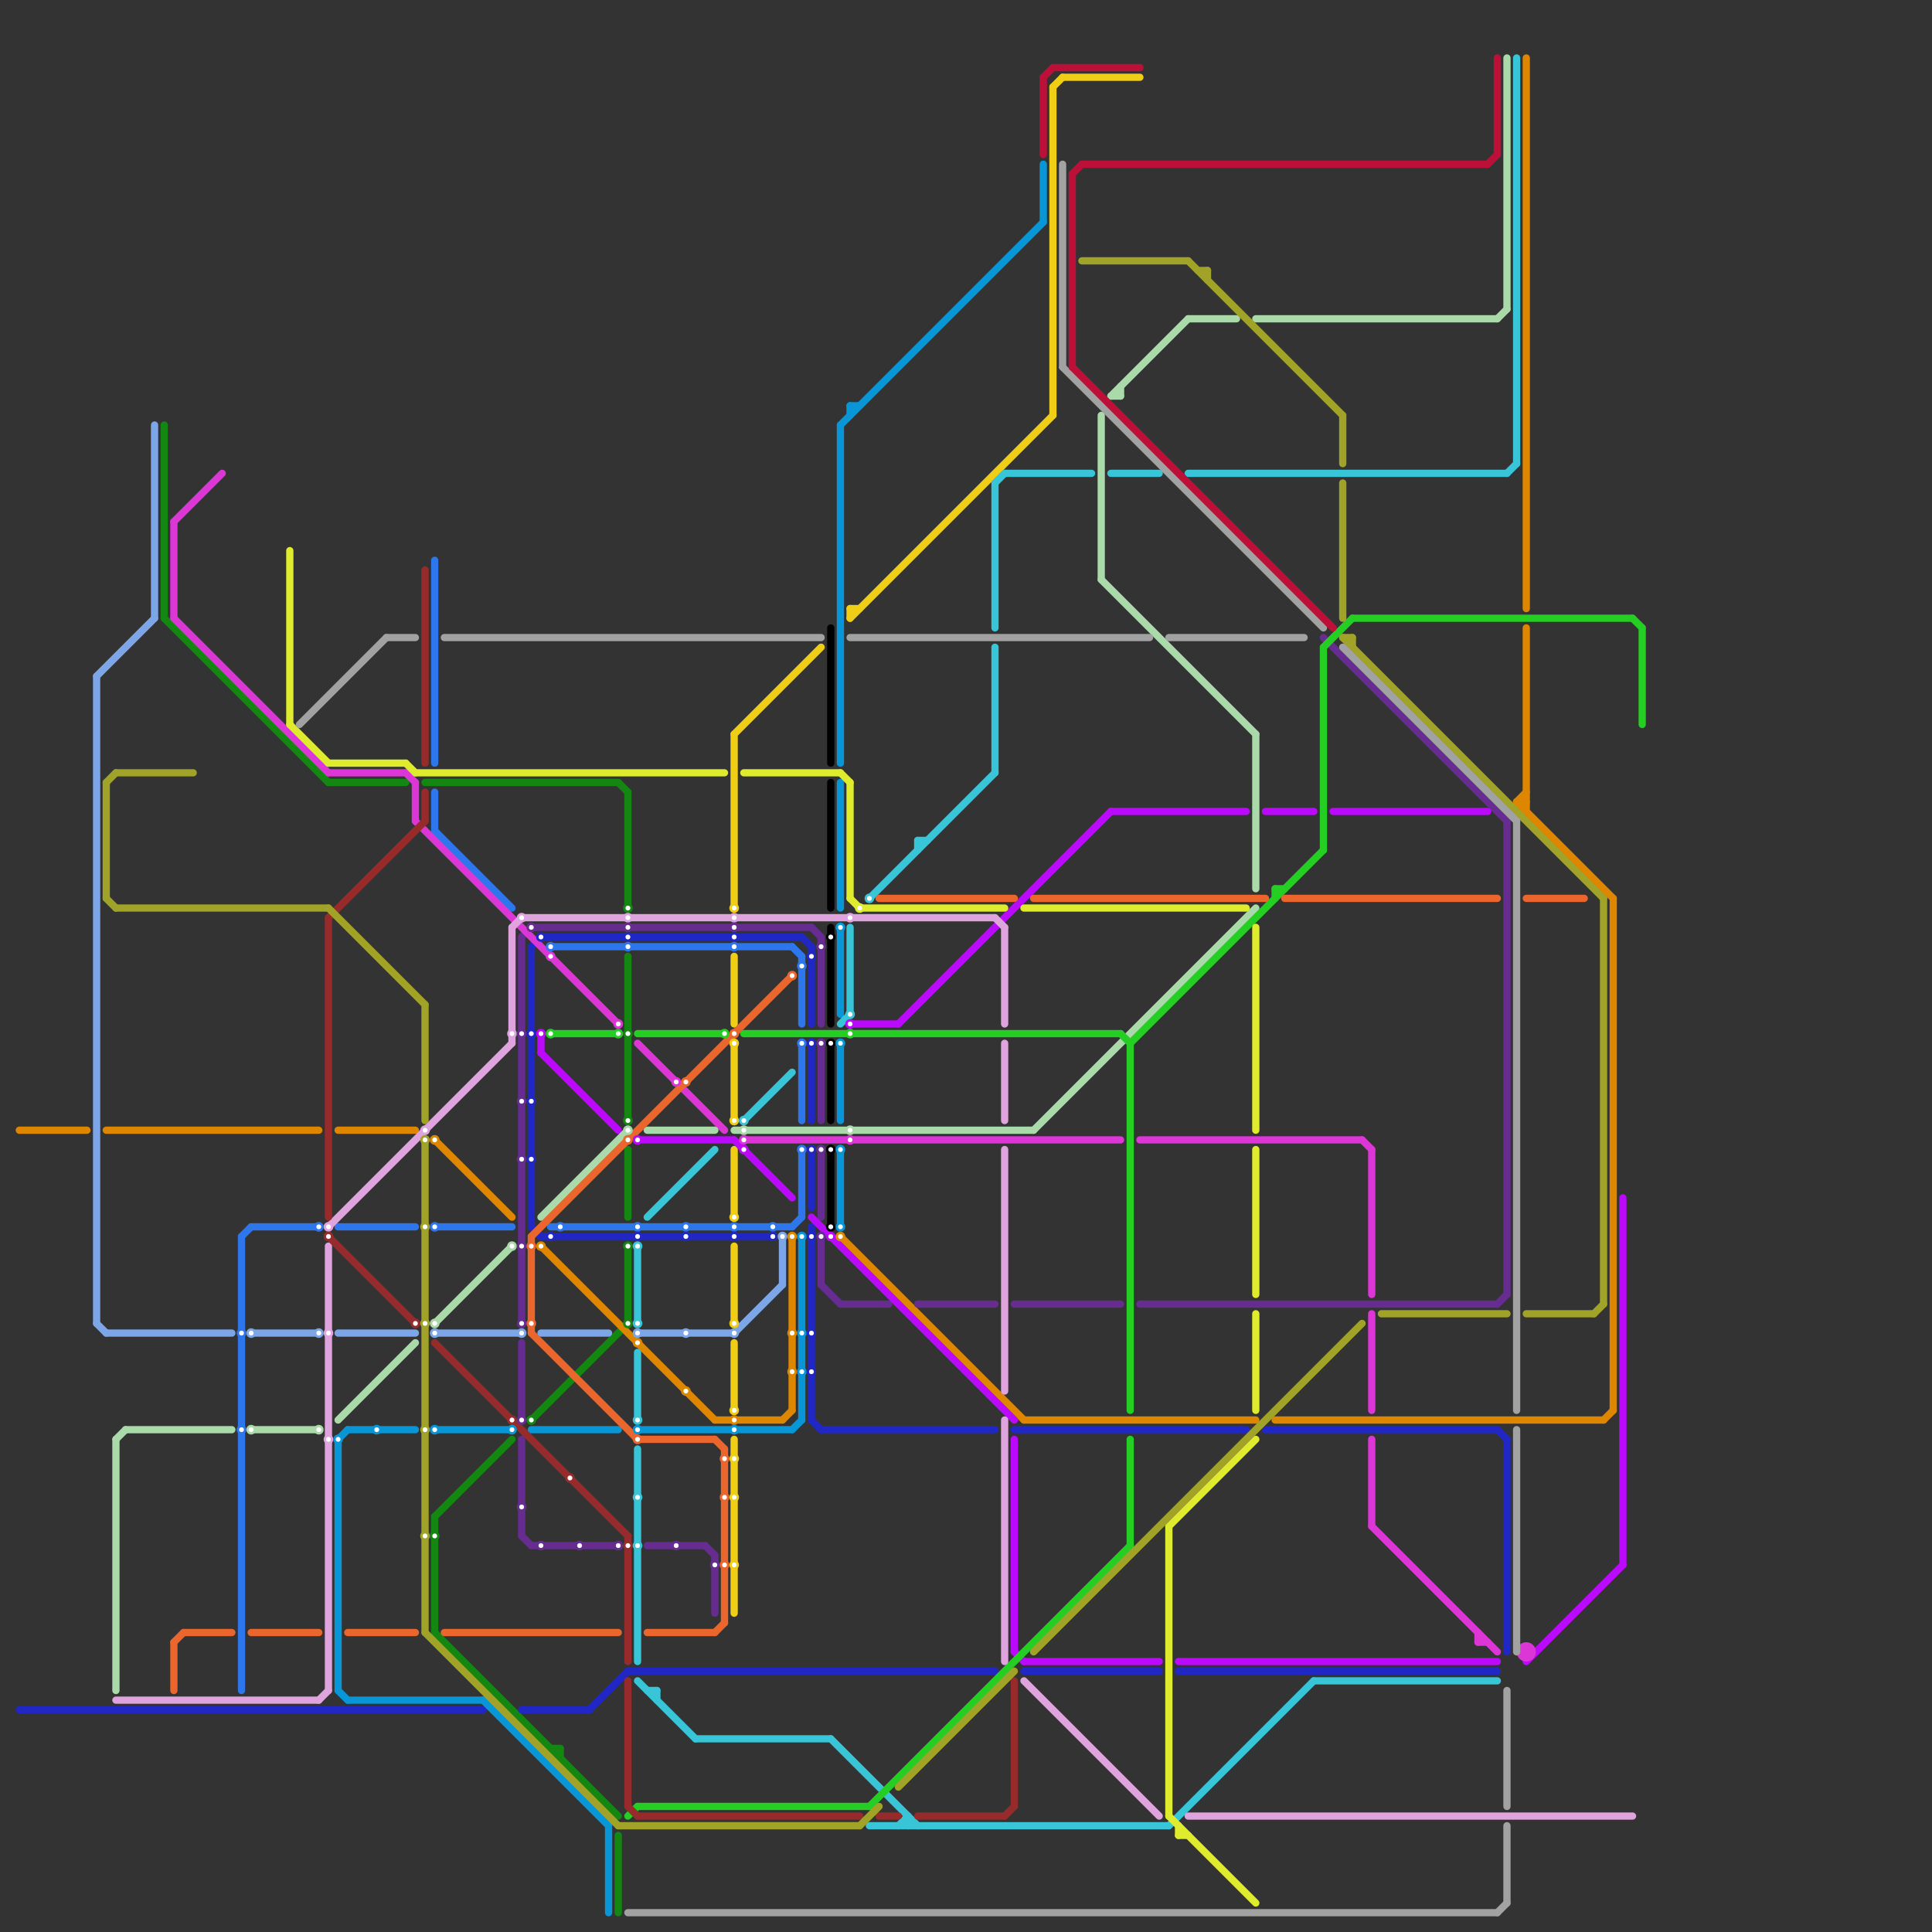 
<svg version="1.1" xmlns="http://www.w3.org/2000/svg" viewBox="0 0 200 200">
<rect x="0" y="0" width="200" height="200" fill="#333333" stroke="none"/>
<style>text { font: 1px Helvetica; font-weight: 600; white-space: pre; dominant-baseline: central; } line { stroke-width: 0.75; fill: none; stroke-linecap: round; stroke-linejoin: round; } .c0 { stroke: #148712 } .c1 { stroke: #2127c4 } .c2 { stroke: #7da6e8 } .c3 { stroke: #f0ce15 } .c4 { stroke: #2d76eb } .c5 { stroke: #df8600 } .c6 { stroke: #0896d7 } .c7 { stroke: #662c90 } .c8 { stroke: #bb09fb } .c9 { stroke: #000000 } .c10 { stroke: #dd36d7 } .c11 { stroke: #abdaaa } .c12 { stroke: #37c5d7 } .c13 { stroke: #24ce22 } .c14 { stroke: #eb662d } .c15 { stroke: #dfa4dd } .c16 { stroke: #dfeb2d } .c17 { stroke: #972b2b } .c18 { stroke: #a1a329 } .c19 { stroke: #a2a2a2 } .c20 { stroke: #bd1038 } .w2 { stroke-width: .75; }</style><defs><g id="cmd-2d76eb"><circle r="0.5" fill="#2d76eb"/><circle r="0.25" fill="#fff"/></g><g id="cmd-7da6e8"><circle r="0.5" fill="#7da6e8"/><circle r="0.25" fill="#fff"/></g><g id="cmd-abdaaa"><circle r="0.5" fill="#abdaaa"/><circle r="0.25" fill="#fff"/></g><g id="cmd-dfa4dd"><circle r="0.5" fill="#dfa4dd"/><circle r="0.25" fill="#fff"/></g><g id="cmd-972b2b"><circle r="0.5" fill="#972b2b"/><circle r="0.25" fill="#fff"/></g><g id="cmd-0896d7"><circle r="0.5" fill="#0896d7"/><circle r="0.25" fill="#fff"/></g><g id="cmd-a1a329"><circle r="0.5" fill="#a1a329"/><circle r="0.25" fill="#fff"/></g><g id="cmd-df8600"><circle r="0.5" fill="#df8600"/><circle r="0.25" fill="#fff"/></g><g id="cmd-148712"><circle r="0.5" fill="#148712"/><circle r="0.25" fill="#fff"/></g><g id="cmd-662c90"><circle r="0.5" fill="#662c90"/><circle r="0.25" fill="#fff"/></g><g id="cmd-2127c4"><circle r="0.5" fill="#2127c4"/><circle r="0.25" fill="#fff"/></g><g id="cmd-eb662d"><circle r="0.5" fill="#eb662d"/><circle r="0.25" fill="#fff"/></g><g id="cmd-bb09fb"><circle r="0.5" fill="#bb09fb"/><circle r="0.25" fill="#fff"/></g><g id="cmd-dd36d7"><circle r="0.5" fill="#dd36d7"/><circle r="0.25" fill="#fff"/></g><g id="cmd-24ce22"><circle r="0.5" fill="#24ce22"/><circle r="0.25" fill="#fff"/></g><g id="cmd-37c5d7"><circle r="0.5" fill="#37c5d7"/><circle r="0.25" fill="#fff"/></g><g id="cmd-f0ce15"><circle r="0.5" fill="#f0ce15"/><circle r="0.25" fill="#fff"/></g><g id="cmd-000000"><circle r="0.5" fill="#000000"/><circle r="0.25" fill="#fff"/></g><g id="cmd-dfeb2d"><circle r="0.5" fill="#dfeb2d"/><circle r="0.25" fill="#fff"/></g></defs><line class="c0 " x1="17" y1="64" x2="34" y2="81"/><line class="c0 " x1="17" y1="44" x2="17" y2="64"/><line class="c0 " x1="65" y1="99" x2="65" y2="116"/><line class="c0 " x1="45" y1="157" x2="53" y2="149"/><line class="c0 " x1="64" y1="190" x2="64" y2="198"/><line class="c0 " x1="65" y1="119" x2="65" y2="126"/><line class="c0 " x1="65" y1="129" x2="65" y2="137"/><line class="c0 " x1="58" y1="181" x2="58" y2="182"/><line class="c0 " x1="55" y1="147" x2="65" y2="137"/><line class="c0 " x1="44" y1="81" x2="64" y2="81"/><line class="c0 " x1="45" y1="169" x2="64" y2="188"/><line class="c0 " x1="57" y1="181" x2="58" y2="181"/><line class="c0 " x1="64" y1="81" x2="65" y2="82"/><line class="c0 " x1="45" y1="157" x2="45" y2="169"/><line class="c0 " x1="34" y1="81" x2="42" y2="81"/><line class="c0 " x1="65" y1="82" x2="65" y2="94"/><line class="c1 " x1="84" y1="147" x2="85" y2="148"/><line class="c1 " x1="83" y1="97" x2="84" y2="98"/><line class="c1 " x1="106" y1="173" x2="120" y2="173"/><line class="c1 " x1="105" y1="148" x2="129" y2="148"/><line class="c1 " x1="55" y1="127" x2="56" y2="128"/><line class="c1 " x1="84" y1="98" x2="84" y2="106"/><line class="c1 " x1="155" y1="148" x2="156" y2="149"/><line class="c1 " x1="84" y1="108" x2="84" y2="116"/><line class="c1 " x1="2" y1="177" x2="50" y2="177"/><line class="c1 " x1="84" y1="127" x2="84" y2="147"/><line class="c1 " x1="56" y1="97" x2="83" y2="97"/><line class="c1 " x1="156" y1="149" x2="156" y2="171"/><line class="c1 " x1="55" y1="98" x2="55" y2="127"/><line class="c1 " x1="85" y1="148" x2="103" y2="148"/><line class="c1 " x1="54" y1="177" x2="61" y2="177"/><line class="c1 " x1="65" y1="173" x2="103" y2="173"/><line class="c1 " x1="61" y1="177" x2="65" y2="173"/><line class="c1 " x1="122" y1="173" x2="155" y2="173"/><line class="c1 " x1="55" y1="98" x2="56" y2="97"/><line class="c1 " x1="56" y1="128" x2="80" y2="128"/><line class="c1 " x1="84" y1="119" x2="84" y2="125"/><line class="c1 " x1="131" y1="148" x2="155" y2="148"/><line class="c2 " x1="10" y1="70" x2="10" y2="137"/><line class="c2 " x1="76" y1="138" x2="81" y2="133"/><line class="c2 " x1="45" y1="138" x2="54" y2="138"/><line class="c2 " x1="66" y1="138" x2="76" y2="138"/><line class="c2 " x1="16" y1="44" x2="16" y2="64"/><line class="c2 " x1="10" y1="137" x2="11" y2="138"/><line class="c2 " x1="81" y1="128" x2="81" y2="133"/><line class="c2 " x1="35" y1="138" x2="43" y2="138"/><line class="c2 " x1="56" y1="138" x2="63" y2="138"/><line class="c2 " x1="26" y1="138" x2="33" y2="138"/><line class="c2 " x1="10" y1="70" x2="16" y2="64"/><line class="c2 " x1="11" y1="138" x2="24" y2="138"/><line class="c3 " x1="76" y1="129" x2="76" y2="137"/><line class="c3 " x1="109" y1="9" x2="109" y2="43"/><line class="c3 " x1="88" y1="63" x2="88" y2="64"/><line class="c3 " x1="88" y1="64" x2="109" y2="43"/><line class="c3 " x1="88" y1="63" x2="89" y2="63"/><line class="c3 " x1="76" y1="119" x2="76" y2="126"/><line class="c3 " x1="76" y1="139" x2="76" y2="146"/><line class="c3 " x1="76" y1="76" x2="76" y2="94"/><line class="c3 " x1="110" y1="8" x2="118" y2="8"/><line class="c3 " x1="109" y1="9" x2="110" y2="8"/><line class="c3 " x1="76" y1="99" x2="76" y2="106"/><line class="c3 " x1="76" y1="149" x2="76" y2="167"/><line class="c3 " x1="76" y1="76" x2="85" y2="67"/><line class="c3 " x1="76" y1="108" x2="76" y2="116"/><line class="c4 " x1="83" y1="108" x2="83" y2="116"/><line class="c4 " x1="57" y1="127" x2="82" y2="127"/><line class="c4 " x1="57" y1="98" x2="82" y2="98"/><line class="c4 " x1="83" y1="99" x2="83" y2="106"/><line class="c4 " x1="82" y1="98" x2="83" y2="99"/><line class="c4 " x1="82" y1="127" x2="83" y2="126"/><line class="c4 " x1="45" y1="82" x2="45" y2="86"/><line class="c4 " x1="45" y1="127" x2="53" y2="127"/><line class="c4 " x1="45" y1="58" x2="45" y2="79"/><line class="c4 " x1="25" y1="128" x2="26" y2="127"/><line class="c4 " x1="45" y1="86" x2="53" y2="94"/><line class="c4 " x1="35" y1="127" x2="43" y2="127"/><line class="c4 " x1="25" y1="128" x2="25" y2="175"/><line class="c4 " x1="83" y1="119" x2="83" y2="126"/><line class="c4 " x1="26" y1="127" x2="33" y2="127"/><line class="c5 " x1="166" y1="147" x2="167" y2="146"/><line class="c5 " x1="167" y1="93" x2="167" y2="146"/><line class="c5 " x1="106" y1="147" x2="130" y2="147"/><line class="c5 " x1="81" y1="147" x2="82" y2="146"/><line class="c5 " x1="157" y1="83" x2="158" y2="83"/><line class="c5 " x1="158" y1="6" x2="158" y2="63"/><line class="c5 " x1="132" y1="147" x2="166" y2="147"/><line class="c5 " x1="82" y1="128" x2="82" y2="146"/><line class="c5 " x1="56" y1="129" x2="74" y2="147"/><line class="c5 " x1="158" y1="65" x2="158" y2="84"/><line class="c5 " x1="157" y1="83" x2="167" y2="93"/><line class="c5 " x1="2" y1="117" x2="9" y2="117"/><line class="c5 " x1="35" y1="117" x2="43" y2="117"/><line class="c5 " x1="74" y1="147" x2="81" y2="147"/><line class="c5 " x1="87" y1="128" x2="106" y2="147"/><line class="c5 " x1="45" y1="118" x2="53" y2="126"/><line class="c5 " x1="157" y1="83" x2="158" y2="82"/><line class="c5 " x1="11" y1="117" x2="33" y2="117"/><line class="c6 " x1="82" y1="148" x2="83" y2="147"/><line class="c6 " x1="88" y1="42" x2="89" y2="42"/><line class="c6 " x1="108" y1="17" x2="108" y2="23"/><line class="c6 " x1="87" y1="44" x2="108" y2="23"/><line class="c6 " x1="83" y1="128" x2="83" y2="147"/><line class="c6 " x1="87" y1="96" x2="87" y2="105"/><line class="c6 " x1="88" y1="42" x2="88" y2="43"/><line class="c6 " x1="87" y1="81" x2="87" y2="94"/><line class="c6 " x1="87" y1="44" x2="87" y2="79"/><line class="c6 " x1="36" y1="148" x2="43" y2="148"/><line class="c6 " x1="87" y1="119" x2="87" y2="127"/><line class="c6 " x1="63" y1="189" x2="63" y2="198"/><line class="c6 " x1="55" y1="148" x2="64" y2="148"/><line class="c6 " x1="35" y1="175" x2="36" y2="176"/><line class="c6 " x1="35" y1="149" x2="35" y2="175"/><line class="c6 " x1="50" y1="176" x2="63" y2="189"/><line class="c6 " x1="66" y1="148" x2="82" y2="148"/><line class="c6 " x1="36" y1="176" x2="50" y2="176"/><line class="c6 " x1="87" y1="108" x2="87" y2="116"/><line class="c6 " x1="45" y1="148" x2="53" y2="148"/><line class="c6 " x1="35" y1="149" x2="36" y2="148"/><line class="c7 " x1="74" y1="161" x2="74" y2="167"/><line class="c7 " x1="84" y1="96" x2="85" y2="97"/><line class="c7 " x1="85" y1="128" x2="85" y2="133"/><line class="c7 " x1="155" y1="135" x2="156" y2="134"/><line class="c7 " x1="85" y1="119" x2="85" y2="126"/><line class="c7 " x1="105" y1="135" x2="116" y2="135"/><line class="c7 " x1="85" y1="108" x2="85" y2="116"/><line class="c7 " x1="95" y1="135" x2="103" y2="135"/><line class="c7 " x1="54" y1="97" x2="55" y2="96"/><line class="c7 " x1="87" y1="135" x2="92" y2="135"/><line class="c7 " x1="54" y1="97" x2="54" y2="137"/><line class="c7 " x1="55" y1="96" x2="84" y2="96"/><line class="c7 " x1="156" y1="85" x2="156" y2="134"/><line class="c7 " x1="67" y1="160" x2="73" y2="160"/><line class="c7 " x1="73" y1="160" x2="74" y2="161"/><line class="c7 " x1="85" y1="97" x2="85" y2="106"/><line class="c7 " x1="55" y1="160" x2="64" y2="160"/><line class="c7 " x1="54" y1="139" x2="54" y2="147"/><line class="c7 " x1="137" y1="66" x2="156" y2="85"/><line class="c7 " x1="54" y1="149" x2="54" y2="159"/><line class="c7 " x1="54" y1="159" x2="55" y2="160"/><line class="c7 " x1="118" y1="135" x2="155" y2="135"/><line class="c7 " x1="85" y1="133" x2="87" y2="135"/><line class="c8 " x1="84" y1="126" x2="105" y2="147"/><line class="c8 " x1="158" y1="172" x2="168" y2="162"/><line class="c8 " x1="168" y1="124" x2="168" y2="162"/><line class="c8 " x1="138" y1="84" x2="154" y2="84"/><line class="c8 " x1="56" y1="107" x2="56" y2="109"/><line class="c8 " x1="76" y1="118" x2="82" y2="124"/><line class="c8 " x1="115" y1="84" x2="129" y2="84"/><line class="c8 " x1="105" y1="171" x2="106" y2="172"/><line class="c8 " x1="106" y1="172" x2="120" y2="172"/><line class="c8 " x1="131" y1="84" x2="136" y2="84"/><line class="c8 " x1="93" y1="106" x2="115" y2="84"/><line class="c8 " x1="122" y1="172" x2="155" y2="172"/><line class="c8 " x1="66" y1="118" x2="76" y2="118"/><line class="c8 " x1="105" y1="149" x2="105" y2="171"/><line class="c8 " x1="56" y1="109" x2="64" y2="117"/><line class="c8 " x1="88" y1="106" x2="93" y2="106"/><line class="c9 " x1="86" y1="108" x2="86" y2="116"/><line class="c9 " x1="86" y1="65" x2="86" y2="79"/><line class="c9 " x1="86" y1="119" x2="86" y2="127"/><line class="c9 " x1="86" y1="96" x2="86" y2="106"/><line class="c9 " x1="86" y1="81" x2="86" y2="94"/><line class="c10 " x1="43" y1="81" x2="43" y2="85"/><line class="c10 " x1="18" y1="64" x2="34" y2="80"/><line class="c10 " x1="153" y1="170" x2="154" y2="170"/><line class="c10 " x1="141" y1="118" x2="142" y2="119"/><line class="c10 " x1="18" y1="54" x2="18" y2="64"/><line class="c10 " x1="118" y1="118" x2="141" y2="118"/><line class="c10 " x1="142" y1="158" x2="155" y2="171"/><line class="c10 " x1="43" y1="85" x2="64" y2="106"/><line class="c10 " x1="142" y1="136" x2="142" y2="146"/><line class="c10 " x1="66" y1="108" x2="75" y2="117"/><line class="c10 " x1="142" y1="149" x2="142" y2="158"/><line class="c10 " x1="77" y1="118" x2="116" y2="118"/><line class="c10 " x1="34" y1="80" x2="42" y2="80"/><line class="c10 " x1="153" y1="169" x2="153" y2="170"/><line class="c10 " x1="42" y1="80" x2="43" y2="81"/><line class="c10 " x1="18" y1="54" x2="23" y2="49"/><line class="c10 " x1="142" y1="119" x2="142" y2="134"/><circle cx="158" cy="171" r="1" fill="#dd36d7" /><line class="c11 " x1="123" y1="33" x2="128" y2="33"/><line class="c11 " x1="115" y1="41" x2="116" y2="41"/><line class="c11 " x1="114" y1="60" x2="130" y2="76"/><line class="c11 " x1="130" y1="76" x2="130" y2="92"/><line class="c11 " x1="114" y1="43" x2="114" y2="60"/><line class="c11 " x1="12" y1="149" x2="13" y2="148"/><line class="c11 " x1="156" y1="6" x2="156" y2="32"/><line class="c11 " x1="155" y1="33" x2="156" y2="32"/><line class="c11 " x1="115" y1="41" x2="123" y2="33"/><line class="c11 " x1="26" y1="148" x2="33" y2="148"/><line class="c11 " x1="67" y1="117" x2="74" y2="117"/><line class="c11 " x1="76" y1="117" x2="107" y2="117"/><line class="c11 " x1="35" y1="147" x2="43" y2="139"/><line class="c11 " x1="56" y1="126" x2="65" y2="117"/><line class="c11 " x1="107" y1="117" x2="130" y2="94"/><line class="c11 " x1="12" y1="149" x2="12" y2="175"/><line class="c11 " x1="45" y1="137" x2="53" y2="129"/><line class="c11 " x1="130" y1="33" x2="155" y2="33"/><line class="c11 " x1="116" y1="40" x2="116" y2="41"/><line class="c11 " x1="13" y1="148" x2="24" y2="148"/><line class="c12 " x1="94" y1="188" x2="94" y2="189"/><line class="c12 " x1="115" y1="49" x2="120" y2="49"/><line class="c12 " x1="123" y1="49" x2="156" y2="49"/><line class="c12 " x1="103" y1="50" x2="103" y2="65"/><line class="c12 " x1="93" y1="189" x2="94" y2="188"/><line class="c12 " x1="67" y1="126" x2="74" y2="119"/><line class="c12 " x1="77" y1="116" x2="82" y2="111"/><line class="c12 " x1="90" y1="93" x2="103" y2="80"/><line class="c12 " x1="66" y1="129" x2="66" y2="137"/><line class="c12 " x1="121" y1="189" x2="136" y2="174"/><line class="c12 " x1="72" y1="180" x2="86" y2="180"/><line class="c12 " x1="95" y1="87" x2="95" y2="88"/><line class="c12 " x1="95" y1="87" x2="96" y2="87"/><line class="c12 " x1="86" y1="180" x2="95" y2="189"/><line class="c12 " x1="87" y1="106" x2="88" y2="105"/><line class="c12 " x1="156" y1="49" x2="157" y2="48"/><line class="c12 " x1="157" y1="6" x2="157" y2="48"/><line class="c12 " x1="66" y1="140" x2="66" y2="147"/><line class="c12 " x1="90" y1="189" x2="121" y2="189"/><line class="c12 " x1="66" y1="150" x2="66" y2="172"/><line class="c12 " x1="88" y1="96" x2="88" y2="105"/><line class="c12 " x1="136" y1="174" x2="155" y2="174"/><line class="c12 " x1="68" y1="175" x2="68" y2="176"/><line class="c12 " x1="67" y1="175" x2="68" y2="175"/><line class="c12 " x1="104" y1="49" x2="113" y2="49"/><line class="c12 " x1="103" y1="50" x2="104" y2="49"/><line class="c12 " x1="66" y1="174" x2="72" y2="180"/><line class="c12 " x1="103" y1="67" x2="103" y2="80"/><line class="c13 " x1="117" y1="108" x2="117" y2="146"/><line class="c13 " x1="140" y1="64" x2="169" y2="64"/><line class="c13 " x1="132" y1="92" x2="132" y2="93"/><line class="c13 " x1="132" y1="92" x2="133" y2="92"/><line class="c13 " x1="117" y1="108" x2="137" y2="88"/><line class="c13 " x1="77" y1="107" x2="116" y2="107"/><line class="c13 " x1="57" y1="107" x2="64" y2="107"/><line class="c13 " x1="170" y1="65" x2="170" y2="75"/><line class="c13 " x1="66" y1="107" x2="75" y2="107"/><line class="c13 " x1="65" y1="188" x2="66" y2="187"/><line class="c13 " x1="137" y1="67" x2="140" y2="64"/><line class="c13 " x1="117" y1="149" x2="117" y2="160"/><line class="c13 " x1="137" y1="67" x2="137" y2="88"/><line class="c13 " x1="169" y1="64" x2="170" y2="65"/><line class="c13 " x1="66" y1="187" x2="90" y2="187"/><line class="c13 " x1="116" y1="107" x2="117" y2="108"/><line class="c13 " x1="90" y1="187" x2="117" y2="160"/><line class="c14 " x1="107" y1="93" x2="131" y2="93"/><line class="c14 " x1="91" y1="93" x2="105" y2="93"/><line class="c14 " x1="19" y1="169" x2="24" y2="169"/><line class="c14 " x1="55" y1="138" x2="66" y2="149"/><line class="c14 " x1="74" y1="169" x2="75" y2="168"/><line class="c14 " x1="55" y1="128" x2="82" y2="101"/><line class="c14 " x1="67" y1="169" x2="74" y2="169"/><line class="c14 " x1="74" y1="149" x2="75" y2="150"/><line class="c14 " x1="66" y1="149" x2="74" y2="149"/><line class="c14 " x1="133" y1="93" x2="155" y2="93"/><line class="c14 " x1="36" y1="169" x2="43" y2="169"/><line class="c14 " x1="26" y1="169" x2="33" y2="169"/><line class="c14 " x1="55" y1="128" x2="55" y2="138"/><line class="c14 " x1="18" y1="170" x2="19" y2="169"/><line class="c14 " x1="75" y1="150" x2="75" y2="168"/><line class="c14 " x1="158" y1="93" x2="164" y2="93"/><line class="c14 " x1="18" y1="170" x2="18" y2="175"/><line class="c14 " x1="46" y1="169" x2="64" y2="169"/><line class="c15 " x1="12" y1="176" x2="33" y2="176"/><line class="c15 " x1="104" y1="119" x2="104" y2="144"/><line class="c15 " x1="54" y1="95" x2="103" y2="95"/><line class="c15 " x1="34" y1="127" x2="53" y2="108"/><line class="c15 " x1="106" y1="174" x2="120" y2="188"/><line class="c15 " x1="104" y1="108" x2="104" y2="116"/><line class="c15 " x1="104" y1="147" x2="104" y2="172"/><line class="c15 " x1="34" y1="129" x2="34" y2="175"/><line class="c15 " x1="103" y1="95" x2="104" y2="96"/><line class="c15 " x1="33" y1="176" x2="34" y2="175"/><line class="c15 " x1="104" y1="96" x2="104" y2="106"/><line class="c15 " x1="53" y1="96" x2="53" y2="108"/><line class="c15 " x1="123" y1="188" x2="169" y2="188"/><line class="c15 " x1="53" y1="96" x2="54" y2="95"/><line class="c16 " x1="121" y1="158" x2="130" y2="149"/><line class="c16 " x1="87" y1="80" x2="88" y2="81"/><line class="c16 " x1="30" y1="75" x2="34" y2="79"/><line class="c16 " x1="121" y1="158" x2="121" y2="188"/><line class="c16 " x1="122" y1="190" x2="123" y2="190"/><line class="c16 " x1="43" y1="80" x2="75" y2="80"/><line class="c16 " x1="106" y1="94" x2="129" y2="94"/><line class="c16 " x1="42" y1="79" x2="43" y2="80"/><line class="c16 " x1="88" y1="81" x2="88" y2="93"/><line class="c16 " x1="30" y1="57" x2="30" y2="75"/><line class="c16 " x1="130" y1="136" x2="130" y2="146"/><line class="c16 " x1="130" y1="96" x2="130" y2="117"/><line class="c16 " x1="130" y1="119" x2="130" y2="134"/><line class="c16 " x1="122" y1="189" x2="122" y2="190"/><line class="c16 " x1="89" y1="94" x2="104" y2="94"/><line class="c16 " x1="77" y1="80" x2="87" y2="80"/><line class="c16 " x1="88" y1="93" x2="89" y2="94"/><line class="c16 " x1="121" y1="188" x2="130" y2="197"/><line class="c16 " x1="34" y1="79" x2="42" y2="79"/><line class="c17 " x1="65" y1="174" x2="65" y2="187"/><line class="c17 " x1="91" y1="188" x2="93" y2="188"/><line class="c17 " x1="95" y1="188" x2="104" y2="188"/><line class="c17 " x1="34" y1="128" x2="43" y2="137"/><line class="c17 " x1="34" y1="95" x2="34" y2="126"/><line class="c17 " x1="65" y1="187" x2="66" y2="188"/><line class="c17 " x1="34" y1="95" x2="44" y2="85"/><line class="c17 " x1="44" y1="82" x2="44" y2="85"/><line class="c17 " x1="45" y1="139" x2="65" y2="159"/><line class="c17 " x1="105" y1="174" x2="105" y2="187"/><line class="c17 " x1="65" y1="159" x2="65" y2="172"/><line class="c17 " x1="66" y1="188" x2="89" y2="188"/><line class="c17 " x1="104" y1="188" x2="105" y2="187"/><line class="c17 " x1="44" y1="59" x2="44" y2="79"/><line class="c18 " x1="64" y1="189" x2="89" y2="189"/><line class="c18 " x1="139" y1="43" x2="139" y2="48"/><line class="c18 " x1="12" y1="80" x2="20" y2="80"/><line class="c18 " x1="123" y1="27" x2="139" y2="43"/><line class="c18 " x1="166" y1="93" x2="166" y2="135"/><line class="c18 " x1="11" y1="93" x2="12" y2="94"/><line class="c18 " x1="93" y1="185" x2="105" y2="173"/><line class="c18 " x1="107" y1="171" x2="141" y2="137"/><line class="c18 " x1="158" y1="136" x2="165" y2="136"/><line class="c18 " x1="139" y1="50" x2="139" y2="64"/><line class="c18 " x1="139" y1="66" x2="140" y2="66"/><line class="c18 " x1="44" y1="104" x2="44" y2="116"/><line class="c18 " x1="143" y1="136" x2="156" y2="136"/><line class="c18 " x1="34" y1="94" x2="44" y2="104"/><line class="c18 " x1="89" y1="189" x2="91" y2="187"/><line class="c18 " x1="165" y1="136" x2="166" y2="135"/><line class="c18 " x1="44" y1="169" x2="64" y2="189"/><line class="c18 " x1="11" y1="81" x2="12" y2="80"/><line class="c18 " x1="139" y1="66" x2="166" y2="93"/><line class="c18 " x1="140" y1="66" x2="140" y2="67"/><line class="c18 " x1="11" y1="81" x2="11" y2="93"/><line class="c18 " x1="125" y1="28" x2="125" y2="29"/><line class="c18 " x1="112" y1="27" x2="123" y2="27"/><line class="c18 " x1="44" y1="118" x2="44" y2="169"/><line class="c18 " x1="124" y1="28" x2="125" y2="28"/><line class="c18 " x1="12" y1="94" x2="34" y2="94"/><line class="c19 " x1="31" y1="75" x2="40" y2="66"/><line class="c19 " x1="156" y1="175" x2="156" y2="187"/><line class="c19 " x1="40" y1="66" x2="43" y2="66"/><line class="c19 " x1="65" y1="198" x2="155" y2="198"/><line class="c19 " x1="110" y1="38" x2="137" y2="65"/><line class="c19 " x1="121" y1="66" x2="135" y2="66"/><line class="c19 " x1="88" y1="66" x2="119" y2="66"/><line class="c19 " x1="110" y1="17" x2="110" y2="38"/><line class="c19 " x1="155" y1="198" x2="156" y2="197"/><line class="c19 " x1="157" y1="85" x2="157" y2="146"/><line class="c19 " x1="46" y1="66" x2="85" y2="66"/><line class="c19 " x1="157" y1="148" x2="157" y2="171"/><line class="c19 " x1="156" y1="189" x2="156" y2="197"/><line class="c19 " x1="139" y1="67" x2="157" y2="85"/><line class="c20 " x1="111" y1="18" x2="111" y2="38"/><line class="c20 " x1="111" y1="18" x2="112" y2="17"/><line class="c20 " x1="109" y1="7" x2="118" y2="7"/><line class="c20 " x1="111" y1="38" x2="138" y2="65"/><line class="c20 " x1="154" y1="17" x2="155" y2="16"/><line class="c20 " x1="112" y1="17" x2="154" y2="17"/><line class="c20 " x1="108" y1="8" x2="108" y2="16"/><line class="c20 " x1="155" y1="6" x2="155" y2="16"/><line class="c20 " x1="108" y1="8" x2="109" y2="7"/>

<use x="25" y="138" href="#cmd-2d76eb"/><use x="25" y="148" href="#cmd-2d76eb"/><use x="26" y="138" href="#cmd-7da6e8"/><use x="26" y="148" href="#cmd-abdaaa"/><use x="33" y="127" href="#cmd-2d76eb"/><use x="33" y="138" href="#cmd-7da6e8"/><use x="33" y="148" href="#cmd-abdaaa"/><use x="34" y="127" href="#cmd-dfa4dd"/><use x="34" y="128" href="#cmd-972b2b"/><use x="34" y="138" href="#cmd-dfa4dd"/><use x="34" y="149" href="#cmd-dfa4dd"/><use x="35" y="149" href="#cmd-0896d7"/><use x="39" y="148" href="#cmd-0896d7"/><use x="43" y="137" href="#cmd-972b2b"/><use x="44" y="117" href="#cmd-dfa4dd"/><use x="44" y="118" href="#cmd-a1a329"/><use x="44" y="127" href="#cmd-a1a329"/><use x="44" y="137" href="#cmd-a1a329"/><use x="44" y="148" href="#cmd-a1a329"/><use x="44" y="159" href="#cmd-a1a329"/><use x="45" y="118" href="#cmd-df8600"/><use x="45" y="127" href="#cmd-2d76eb"/><use x="45" y="137" href="#cmd-abdaaa"/><use x="45" y="138" href="#cmd-7da6e8"/><use x="45" y="148" href="#cmd-0896d7"/><use x="45" y="159" href="#cmd-148712"/><use x="53" y="107" href="#cmd-dfa4dd"/><use x="53" y="129" href="#cmd-abdaaa"/><use x="53" y="147" href="#cmd-972b2b"/><use x="53" y="148" href="#cmd-0896d7"/><use x="54" y="95" href="#cmd-dfa4dd"/><use x="54" y="107" href="#cmd-662c90"/><use x="54" y="114" href="#cmd-662c90"/><use x="54" y="120" href="#cmd-662c90"/><use x="54" y="129" href="#cmd-662c90"/><use x="54" y="137" href="#cmd-662c90"/><use x="54" y="138" href="#cmd-7da6e8"/><use x="54" y="147" href="#cmd-662c90"/><use x="54" y="156" href="#cmd-662c90"/><use x="55" y="96" href="#cmd-662c90"/><use x="55" y="107" href="#cmd-2127c4"/><use x="55" y="114" href="#cmd-2127c4"/><use x="55" y="120" href="#cmd-2127c4"/><use x="55" y="129" href="#cmd-eb662d"/><use x="55" y="137" href="#cmd-eb662d"/><use x="55" y="147" href="#cmd-148712"/><use x="56" y="97" href="#cmd-2127c4"/><use x="56" y="107" href="#cmd-bb09fb"/><use x="56" y="129" href="#cmd-df8600"/><use x="56" y="160" href="#cmd-662c90"/><use x="57" y="98" href="#cmd-2d76eb"/><use x="57" y="99" href="#cmd-dd36d7"/><use x="57" y="107" href="#cmd-24ce22"/><use x="57" y="128" href="#cmd-2127c4"/><use x="58" y="127" href="#cmd-2d76eb"/><use x="59" y="153" href="#cmd-972b2b"/><use x="60" y="160" href="#cmd-662c90"/><use x="64" y="106" href="#cmd-dd36d7"/><use x="64" y="107" href="#cmd-24ce22"/><use x="64" y="160" href="#cmd-662c90"/><use x="65" y="94" href="#cmd-148712"/><use x="65" y="95" href="#cmd-dfa4dd"/><use x="65" y="96" href="#cmd-662c90"/><use x="65" y="97" href="#cmd-2127c4"/><use x="65" y="98" href="#cmd-2d76eb"/><use x="65" y="107" href="#cmd-148712"/><use x="65" y="116" href="#cmd-148712"/><use x="65" y="117" href="#cmd-abdaaa"/><use x="65" y="118" href="#cmd-eb662d"/><use x="65" y="129" href="#cmd-148712"/><use x="65" y="137" href="#cmd-148712"/><use x="65" y="160" href="#cmd-972b2b"/><use x="66" y="118" href="#cmd-bb09fb"/><use x="66" y="127" href="#cmd-2d76eb"/><use x="66" y="128" href="#cmd-2127c4"/><use x="66" y="129" href="#cmd-37c5d7"/><use x="66" y="137" href="#cmd-37c5d7"/><use x="66" y="138" href="#cmd-7da6e8"/><use x="66" y="139" href="#cmd-df8600"/><use x="66" y="147" href="#cmd-37c5d7"/><use x="66" y="148" href="#cmd-0896d7"/><use x="66" y="149" href="#cmd-eb662d"/><use x="66" y="155" href="#cmd-37c5d7"/><use x="66" y="160" href="#cmd-37c5d7"/><use x="70" y="112" href="#cmd-dd36d7"/><use x="70" y="160" href="#cmd-662c90"/><use x="71" y="112" href="#cmd-eb662d"/><use x="71" y="127" href="#cmd-2d76eb"/><use x="71" y="128" href="#cmd-2127c4"/><use x="71" y="138" href="#cmd-7da6e8"/><use x="71" y="144" href="#cmd-df8600"/><use x="74" y="162" href="#cmd-662c90"/><use x="75" y="107" href="#cmd-24ce22"/><use x="75" y="151" href="#cmd-eb662d"/><use x="75" y="155" href="#cmd-eb662d"/><use x="75" y="162" href="#cmd-eb662d"/><use x="76" y="94" href="#cmd-f0ce15"/><use x="76" y="95" href="#cmd-dfa4dd"/><use x="76" y="96" href="#cmd-662c90"/><use x="76" y="97" href="#cmd-2127c4"/><use x="76" y="98" href="#cmd-2d76eb"/><use x="76" y="107" href="#cmd-eb662d"/><use x="76" y="108" href="#cmd-f0ce15"/><use x="76" y="116" href="#cmd-f0ce15"/><use x="76" y="126" href="#cmd-f0ce15"/><use x="76" y="127" href="#cmd-2d76eb"/><use x="76" y="128" href="#cmd-2127c4"/><use x="76" y="137" href="#cmd-f0ce15"/><use x="76" y="138" href="#cmd-7da6e8"/><use x="76" y="146" href="#cmd-f0ce15"/><use x="76" y="147" href="#cmd-df8600"/><use x="76" y="148" href="#cmd-0896d7"/><use x="76" y="151" href="#cmd-f0ce15"/><use x="76" y="155" href="#cmd-f0ce15"/><use x="76" y="162" href="#cmd-f0ce15"/><use x="77" y="116" href="#cmd-37c5d7"/><use x="77" y="117" href="#cmd-abdaaa"/><use x="77" y="118" href="#cmd-dd36d7"/><use x="77" y="119" href="#cmd-bb09fb"/><use x="80" y="127" href="#cmd-2d76eb"/><use x="80" y="128" href="#cmd-2127c4"/><use x="81" y="128" href="#cmd-7da6e8"/><use x="82" y="101" href="#cmd-eb662d"/><use x="82" y="128" href="#cmd-df8600"/><use x="82" y="138" href="#cmd-df8600"/><use x="82" y="142" href="#cmd-df8600"/><use x="83" y="100" href="#cmd-2d76eb"/><use x="83" y="108" href="#cmd-2d76eb"/><use x="83" y="119" href="#cmd-2d76eb"/><use x="83" y="128" href="#cmd-0896d7"/><use x="83" y="138" href="#cmd-0896d7"/><use x="83" y="142" href="#cmd-0896d7"/><use x="84" y="99" href="#cmd-2127c4"/><use x="84" y="108" href="#cmd-2127c4"/><use x="84" y="119" href="#cmd-2127c4"/><use x="84" y="128" href="#cmd-2127c4"/><use x="84" y="138" href="#cmd-2127c4"/><use x="84" y="142" href="#cmd-2127c4"/><use x="85" y="98" href="#cmd-662c90"/><use x="85" y="108" href="#cmd-662c90"/><use x="85" y="119" href="#cmd-662c90"/><use x="85" y="128" href="#cmd-662c90"/><use x="86" y="97" href="#cmd-000000"/><use x="86" y="108" href="#cmd-000000"/><use x="86" y="119" href="#cmd-000000"/><use x="86" y="127" href="#cmd-000000"/><use x="86" y="128" href="#cmd-bb09fb"/><use x="87" y="96" href="#cmd-0896d7"/><use x="87" y="108" href="#cmd-0896d7"/><use x="87" y="119" href="#cmd-0896d7"/><use x="87" y="127" href="#cmd-0896d7"/><use x="87" y="128" href="#cmd-df8600"/><use x="88" y="95" href="#cmd-dfa4dd"/><use x="88" y="105" href="#cmd-37c5d7"/><use x="88" y="106" href="#cmd-bb09fb"/><use x="88" y="107" href="#cmd-24ce22"/><use x="88" y="117" href="#cmd-abdaaa"/><use x="88" y="118" href="#cmd-dd36d7"/><use x="89" y="94" href="#cmd-dfeb2d"/><use x="90" y="93" href="#cmd-37c5d7"/>
</svg>


